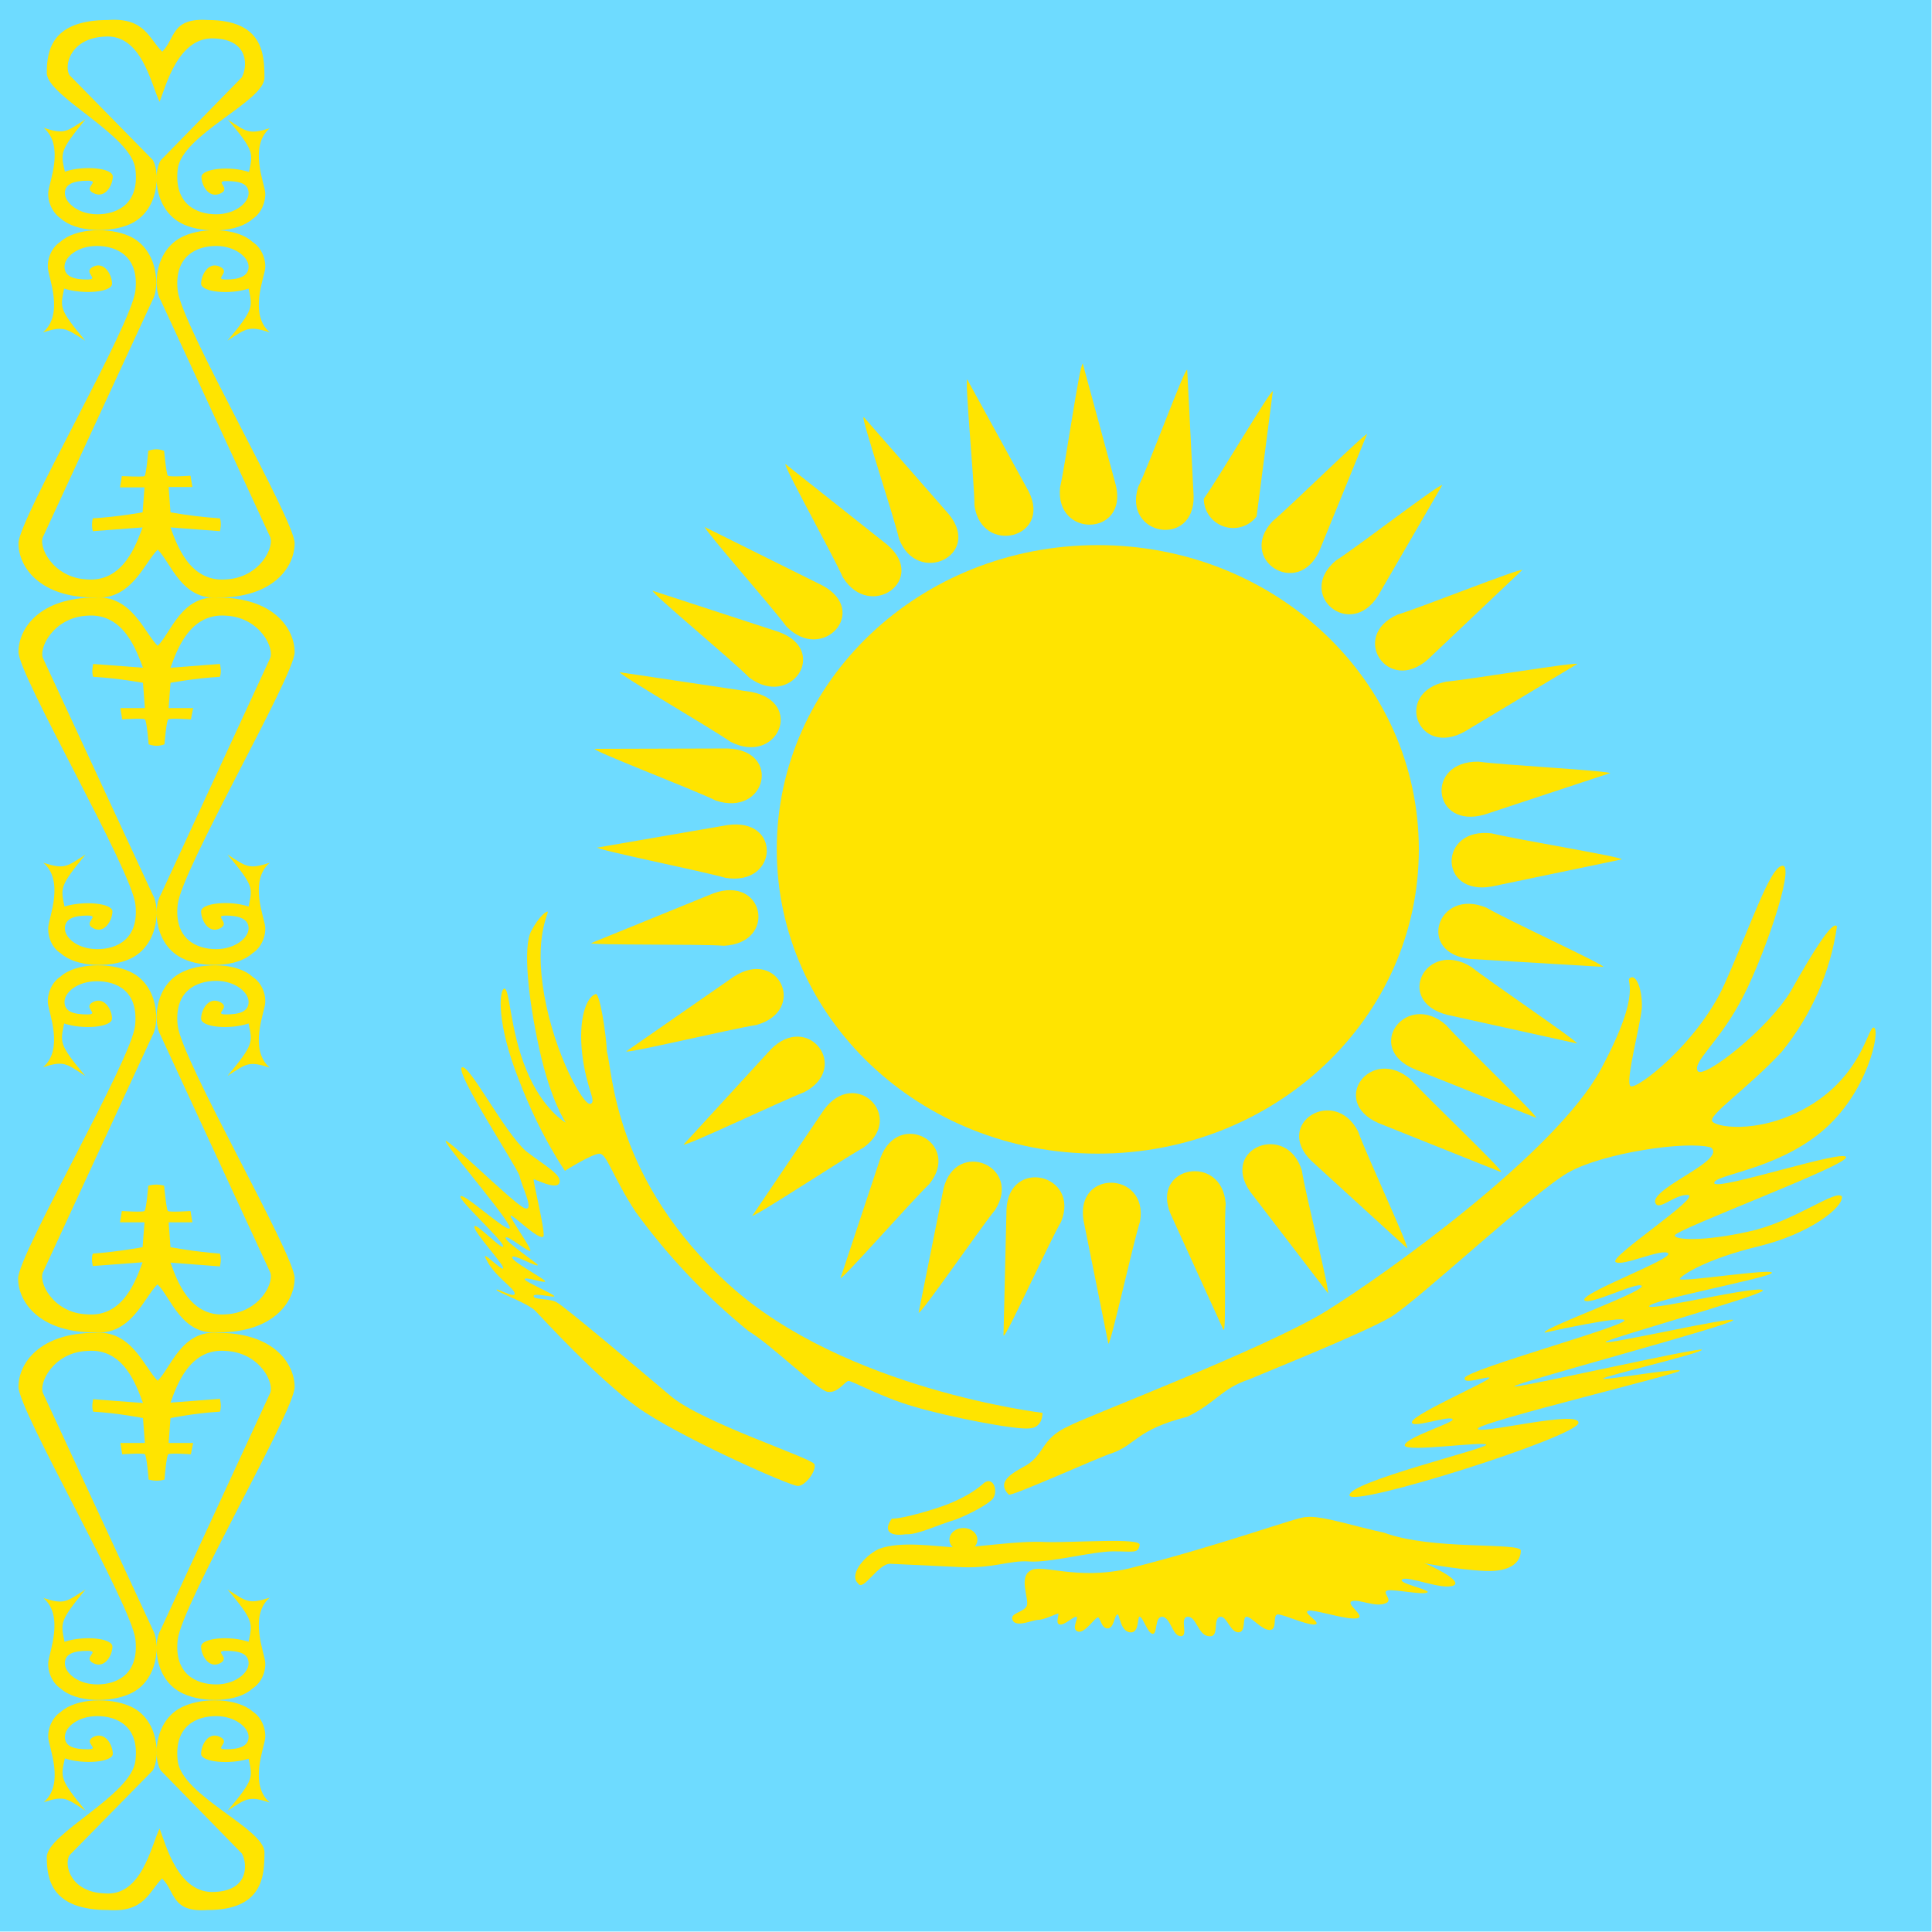 <?xml version="1.0" encoding="UTF-8" standalone="no"?>
<svg xmlns="http://www.w3.org/2000/svg" xmlns:xlink="http://www.w3.org/1999/xlink" id="body_1" width="512" height="512">
  <defs>
    <clipPath id="1">
      <path id="" clip-rule="evenodd" transform="matrix(1 0 0 1 0 0)" d="M0 384L0 0L0 0L384 0L384 0L384 384L384 384L0 384z"></path>
    </clipPath>
    <clipPath id="2">
      <path id="" clip-rule="evenodd" transform="matrix(1 0 0 1 0 0)" d="M0 384L384 384L384 384L384 0L384 0L0 0z"></path>
    </clipPath>
    <clipPath id="3">
      <path id="" clip-rule="evenodd" transform="matrix(1 0 0 1 0 0)" d="M0 384L384 384L384 384L384 0L384 0L0 0z"></path>
    </clipPath>
  </defs>
  <g transform="matrix(1.333 0 0 1.333 0 0)">
    <g clip-path="url(#1)">
      <g clip-path="url(#2)">
        <g clip-path="url(#3)">
          <path id="" transform="matrix(1 0 0 -1 0 384)" d="M0 384L384 384L384 384L384 0L384 0L0 0z" stroke="none" fill="#6EDBFF" fill-rule="nonzero"></path>
          <path id="" transform="matrix(1 0 0 -1 0 384)" d="M32.25 10.5C 34.875 8.023 33.977 3.75 41.25 4.273L41.25 4.273L41.25 4.273C 52.273 4.273 52.574 11.023 52.574 15.75L52.574 15.75L52.574 15.75C 52.574 20.477 36.074 27 35.324 33.977L35.324 33.977L35.324 33.977C 34.574 40.949 39.148 42.824 42.977 42.824L42.977 42.824L42.977 42.824C 46.727 42.824 49.426 40.574 49.426 38.699L49.426 38.699L49.426 38.699C 49.426 36.824 47.551 36.227 44.926 36.227L44.926 36.227L44.926 36.227C 42.301 36.227 46.051 37.574 43.727 38.699L43.727 38.699L43.727 38.699C 41.398 39.824 39.977 37.051 39.977 35.324L39.977 35.324L39.977 35.324C 39.977 33.676 45.676 33.148 49.426 34.352L49.426 34.352L49.426 34.352C 50.176 30.602 50.625 30.375 45.227 24L45.227 24L45.227 24C 49.051 26.477 49.426 27 53.625 25.648L53.625 25.648L53.625 25.648C 49.426 29.25 52.574 36.602 52.727 38.477L52.727 38.477L52.727 38.477C 52.875 40.352 51.977 42.602 50.25 43.727L50.25 43.727L50.25 43.727C 47.176 46.426 40.5 46.574 36.523 44.773L36.523 44.773L36.523 44.773C 30.676 42.227 30.375 34.574 31.949 32.023L31.949 32.023L48.074 15.523L48.074 15.523L48.074 15.523C 49.199 13.574 49.574 8.176 42.75 7.875L42.75 7.875L42.75 7.875C 35.477 7.352 33 17.176 31.727 20.477L31.727 20.477L31.727 20.477C 30 16.875 28.125 6.977 20.852 7.574L20.852 7.574L20.852 7.574C 14.023 7.801 12.676 13.199 13.801 15.148L13.801 15.148L30.375 32.023L30.375 32.023L30.375 32.023C 31.875 34.574 31.648 42.227 25.875 44.773L25.875 44.773L25.875 44.773C 21.824 46.574 15.148 46.426 12.074 43.648L12.074 43.648L12.074 43.648C 10.426 42.602 9.449 40.352 9.602 38.477L9.602 38.477L9.602 38.477C 9.75 36.602 12.898 29.25 8.699 25.727L8.699 25.727L8.699 25.727C 12.898 27.074 13.199 26.477 17.023 24L17.023 24L17.023 24C 11.773 30.375 12.074 30.676 12.898 34.426L12.898 34.426L12.898 34.426C 16.648 33.148 22.426 33.676 22.426 35.324L22.426 35.324L22.426 35.324C 22.426 37.051 20.926 39.824 18.602 38.699L18.602 38.699L18.602 38.699C 16.352 37.574 20.102 36.227 17.477 36.227L17.477 36.227L17.477 36.227C 14.773 36.227 12.898 36.75 12.898 38.699L12.898 38.699L12.898 38.699C 12.898 40.648 15.523 42.824 19.352 42.824L19.352 42.824L19.352 42.824C 23.176 42.824 27.75 40.875 26.926 33.977L26.926 33.977L26.926 33.977C 26.176 27.074 9.301 19.5 9.301 14.773L9.301 14.773L9.301 14.773C 9.301 10.051 10.5 4.273 21.523 4.273L21.523 4.273L21.523 4.273C 28.801 3.75 29.625 8.023 32.25 10.574z" stroke="none" fill="#FFE400" fill-rule="evenodd"></path>
          <path id="" transform="matrix(1 0 0 -1 0 384)" d="M31.352 109.5C 33.977 112.051 36.074 119.625 43.352 119.023L43.352 119.023L43.352 119.023C 54.375 119.023 58.574 112.949 58.574 108.227L58.574 108.227L58.574 108.227C 58.574 103.5 36.074 64.949 35.324 57.977L35.324 57.977L35.324 57.977C 34.574 51.074 39.148 49.125 42.977 49.125L42.977 49.125L42.977 49.125C 46.727 49.125 49.426 51.375 49.426 53.324L49.426 53.324L49.426 53.324C 49.426 55.273 47.551 55.801 44.926 55.801L44.926 55.801L44.926 55.801C 42.301 55.801 45.977 54.449 43.727 53.324L43.727 53.324L43.727 53.324C 41.477 52.199 39.977 54.977 39.977 56.625L39.977 56.625L39.977 56.625C 39.977 58.352 45.602 58.875 49.426 57.602L49.426 57.602L49.426 57.602C 50.176 61.352 50.551 61.648 45.227 68.023L45.227 68.023L45.227 68.023C 49.051 65.551 49.426 65.023 53.625 66.375L53.625 66.375L53.625 66.375C 49.426 62.773 52.574 55.426 52.727 53.551L52.727 53.551L52.727 53.551C 52.875 51.676 51.977 49.426 50.176 48.301L50.176 48.301L50.176 48.301C 47.176 45.523 40.426 45.449 36.523 47.25L36.523 47.25L36.523 47.25C 30.676 49.801 30.375 57.449 31.949 60L31.949 60L53.625 106.875L53.625 106.875L53.625 106.875C 54.75 108.824 51.75 115.125 44.852 115.426L44.852 115.426L44.852 115.426C 37.648 116.023 35.102 108.449 33.898 105.148L33.898 105.148L43.727 105.898L43.727 105.898L43.727 105.898C 43.727 105.898 44.102 104.398 43.727 103.352L43.727 103.352L43.727 103.352C 38.625 103.051 33.898 102.074 33.898 102.074L33.898 102.074L33.523 97.125L33.523 97.125L38.398 97.125L38.398 97.125L37.949 94.875L37.949 94.875L37.949 94.875C 37.949 94.875 33.898 95.176 33.449 94.875L33.449 94.875L33.449 94.875C 33.074 94.574 32.699 89.852 32.699 89.852L32.699 89.852L32.699 89.852C 32.699 89.852 31.949 89.625 31.199 89.625L31.199 89.625L31.199 89.625C 30.301 89.625 29.551 89.852 29.551 89.852L29.551 89.852L29.551 89.852C 29.551 89.852 29.176 94.574 28.801 94.875L28.801 94.875L28.801 94.875C 28.426 95.176 24.301 94.875 24.301 94.875L24.301 94.875L23.926 97.125L23.926 97.125L28.801 97.125L28.801 97.125L28.426 102.074L28.426 102.074L28.426 102.074C 28.426 102.074 23.625 103.051 18.523 103.352L18.523 103.352L18.523 103.352C 18.148 104.324 18.523 105.824 18.523 105.824L18.523 105.824L28.426 105.074L28.426 105.074L28.426 105.074C 27.148 108.449 24.676 116.023 17.398 115.426L17.398 115.426L17.398 115.426C 10.574 115.199 7.5 108.824 8.625 106.875L8.625 106.875L30.375 60L30.375 60L30.375 60C 31.875 57.449 31.574 49.801 25.801 47.25L25.801 47.25L25.801 47.25C 21.824 45.449 15.148 45.523 12.074 48.301L12.074 48.301L12.074 48.301C 10.352 49.426 9.449 51.676 9.602 53.551L9.602 53.551L9.602 53.551C 9.75 55.426 12.824 62.773 8.625 66.301L8.625 66.301L8.625 66.301C 12.824 64.949 13.199 65.551 17.023 68.023L17.023 68.023L17.023 68.023C 11.773 61.648 12.074 61.352 12.824 57.602L12.824 57.602L12.824 57.602C 16.648 58.875 22.352 58.352 22.352 56.625L22.352 56.625L22.352 56.625C 22.352 54.977 20.852 52.199 18.602 53.324L18.602 53.324L18.602 53.324C 16.273 54.449 20.102 55.801 17.398 55.801L17.398 55.801L17.398 55.801C 14.773 55.801 12.898 55.273 12.898 53.324L12.898 53.324L12.898 53.324C 12.898 51.375 15.523 49.125 19.352 49.125L19.352 49.125L19.352 49.125C 23.176 49.125 27.676 51.074 26.926 58.051L26.926 58.051L26.926 58.051C 26.176 64.949 3.676 103.5 3.676 108.301L3.676 108.301L3.676 108.301C 3.676 112.949 7.875 119.023 18.898 119.023L18.898 119.023L18.898 119.023C 26.176 119.625 28.727 112.051 31.352 109.5z" stroke="none" fill="#FFE400" fill-rule="evenodd"></path>
          <path id="" transform="matrix(1 0 0 -1 0 384)" d="M31.352 128.625C 33.977 126.074 36.074 118.5 43.352 119.102L43.352 119.102L43.352 119.102C 54.375 119.102 58.574 125.176 58.574 129.898L58.574 129.898L58.574 129.898C 58.574 134.625 36.074 173.176 35.324 180.148L35.324 180.148L35.324 180.148C 34.574 187.051 39.148 189 42.977 189L42.977 189L42.977 189C 46.727 189 49.426 186.75 49.426 184.801L49.426 184.801L49.426 184.801C 49.426 182.852 47.551 182.324 44.926 182.324L44.926 182.324L44.926 182.324C 42.301 182.324 46.051 183.676 43.727 184.801L43.727 184.801L43.727 184.801C 41.398 185.926 39.977 183.148 39.977 181.5L39.977 181.5L39.977 181.5C 39.977 179.773 45.602 179.25 49.426 180.523L49.426 180.523L49.426 180.523C 50.176 176.773 50.551 176.477 45.227 170.102L45.227 170.102L45.227 170.102C 49.051 172.574 49.426 173.102 53.625 171.75L53.625 171.75L53.625 171.75C 49.426 175.352 52.574 182.699 52.727 184.574L52.727 184.574L52.727 184.574C 52.875 186.449 51.977 188.699 50.176 189.824L50.176 189.824L50.176 189.824C 47.176 192.602 40.426 192.676 36.523 190.875L36.523 190.875L36.523 190.875C 30.676 188.324 30.375 180.676 31.949 178.125L31.949 178.125L53.625 131.25L53.625 131.25L53.625 131.25C 54.75 129.301 51.75 123 44.852 122.699L44.852 122.699L44.852 122.699C 37.648 122.102 35.102 129.676 33.898 132.977L33.898 132.977L43.727 132.227L43.727 132.227L43.727 132.227C 43.727 132.227 44.102 133.727 43.727 134.773L43.727 134.773L43.727 134.773C 38.625 135.148 33.898 136.051 33.898 136.051L33.898 136.051L33.523 141L33.523 141L38.25 141L38.25 141L37.875 143.25L37.875 143.25L37.875 143.25C 37.875 143.25 33.824 142.949 33.375 143.25L33.375 143.25L33.375 143.25C 33.074 143.551 32.625 148.273 32.625 148.273L32.625 148.273L32.625 148.273C 32.625 148.273 31.875 148.5 31.125 148.5L31.125 148.5L31.125 148.5C 30.227 148.5 29.477 148.273 29.477 148.273L29.477 148.273L29.477 148.273C 29.477 148.273 29.102 143.551 28.727 143.25L28.727 143.25L28.727 143.25C 28.352 142.949 24.227 143.25 24.227 143.25L24.227 143.25L23.852 141L23.852 141L28.727 141L28.727 141L28.352 136.051L28.352 136.051L28.352 136.051C 28.352 136.051 23.551 135.148 18.449 134.773L18.449 134.773L18.449 134.773C 18.074 133.801 18.449 132.301 18.449 132.301L18.449 132.301L28.352 133.051L28.352 133.051L28.352 133.051C 27.074 129.676 24.602 122.102 17.324 122.699L17.324 122.699L17.324 122.699C 10.5 122.926 7.426 129.301 8.625 131.25L8.625 131.25L30.301 178.125L30.301 178.125L30.301 178.125C 31.801 180.676 31.5 188.324 25.727 190.875L25.727 190.875L25.727 190.875C 21.75 192.676 15.074 192.602 12 189.824L12 189.824L12 189.824C 10.273 188.699 9.375 186.449 9.523 184.574L9.523 184.574L9.523 184.574C 9.676 182.699 12.75 175.352 8.551 171.824L8.551 171.824L8.551 171.824C 12.75 173.176 13.125 172.574 16.949 170.102L16.949 170.102L16.949 170.102C 11.625 176.477 12 176.773 12.75 180.523L12.75 180.523L12.75 180.523C 16.574 179.25 22.273 179.773 22.273 181.5L22.273 181.5L22.273 181.5C 22.273 183.227 20.773 185.926 18.523 184.801L18.523 184.801L18.523 184.801C 16.273 183.676 20.023 182.324 17.324 182.324L17.324 182.324L17.324 182.324C 14.699 182.324 12.824 182.852 12.824 184.801L12.824 184.801L12.824 184.801C 12.824 186.75 15.449 188.926 19.273 188.926L19.273 188.926L19.273 188.926C 23.102 188.926 27.602 187.051 26.852 180.074L26.852 180.074L26.852 180.074C 26.102 173.176 3.602 134.625 3.602 129.824L3.602 129.824L3.602 129.824C 3.602 125.176 7.801 119.102 18.824 119.102L18.824 119.102L18.824 119.102C 26.102 118.5 28.648 126.074 31.273 128.625z" stroke="none" fill="#FFE400" fill-rule="evenodd"></path>
          <path id="" transform="matrix(1 0 0 -1 0 384)" d="M31.352 255.602C 33.977 258.148 36.074 265.727 43.352 265.199L43.352 265.199L43.352 265.199C 54.375 265.199 58.574 259.051 58.574 254.324L58.574 254.324L58.574 254.324C 58.574 249.676 36.074 211.125 35.324 204.148L35.324 204.148L35.324 204.148C 34.574 197.25 39.148 195.301 42.977 195.301L42.977 195.301L42.977 195.301C 46.727 195.301 49.426 197.551 49.426 199.426L49.426 199.426L49.426 199.426C 49.426 201.301 47.551 201.977 44.926 201.977L44.926 201.977L44.926 201.977C 42.301 201.977 45.977 200.551 43.727 199.426L43.727 199.426L43.727 199.426C 41.477 198.301 39.977 201.074 39.977 202.801L39.977 202.801L39.977 202.801C 39.977 204.449 45.602 205.051 49.426 203.773L49.426 203.773L49.426 203.773C 50.176 207.523 50.551 207.75 45.227 214.125L45.227 214.125L45.227 214.125C 49.051 211.648 49.426 211.125 53.625 212.477L53.625 212.477L53.625 212.477C 49.426 208.875 52.574 201.523 52.727 199.727L52.727 199.727L52.727 199.727C 52.875 197.926 51.977 195.602 50.176 194.477L50.176 194.477L50.176 194.477C 47.176 191.699 40.426 191.551 36.523 193.352L36.523 193.352L36.523 193.352C 30.676 195.977 30.375 203.625 31.949 206.102L31.949 206.102L53.625 252.977L53.625 252.977L53.625 252.977C 54.75 254.926 51.75 261.301 44.852 261.602L44.852 261.602L44.852 261.602C 37.648 262.125 35.102 254.551 33.898 251.25L33.898 251.25L43.727 252L43.727 252L43.727 252C 43.727 252 44.102 250.5 43.727 249.449L43.727 249.449L43.727 249.449C 38.625 249.148 33.898 248.25 33.898 248.25L33.898 248.25L33.523 243.227L33.523 243.227L38.398 243.227L38.398 243.227L37.949 240.977L37.949 240.977L37.949 240.977C 37.949 240.977 33.898 241.273 33.449 240.977L33.449 240.977L33.449 240.977C 33.074 240.75 32.699 236.023 32.699 236.023L32.699 236.023L32.699 236.023C 32.699 236.023 31.949 235.727 31.199 235.727L31.199 235.727L31.199 235.727C 30.301 235.727 29.551 236.023 29.551 236.023L29.551 236.023L29.551 236.023C 29.551 236.023 29.176 240.75 28.801 240.977L28.801 240.977L28.801 240.977C 28.426 241.273 24.301 240.977 24.301 240.977L24.301 240.977L23.926 243.227L23.926 243.227L28.801 243.227L28.801 243.227L28.426 248.25L28.426 248.25L28.426 248.25C 28.426 248.25 23.625 249.148 18.523 249.449L18.523 249.449L18.523 249.449C 18.148 250.426 18.523 252 18.523 252L18.523 252L28.426 251.25L28.426 251.25L28.426 251.25C 27.148 254.551 24.676 262.125 17.398 261.602L17.398 261.602L17.398 261.602C 10.574 261.301 7.5 254.926 8.625 252.977L8.625 252.977L30.375 206.102L30.375 206.102L30.375 206.102C 31.875 203.625 31.574 195.977 25.801 193.352L25.801 193.352L25.801 193.352C 21.824 191.551 15.148 191.699 12.074 194.477L12.074 194.477L12.074 194.477C 10.352 195.523 9.449 197.773 9.602 199.727L9.602 199.727L9.602 199.727C 9.75 201.676 12.824 208.875 8.625 212.477L8.625 212.477L8.625 212.477C 12.824 211.125 13.199 211.648 17.023 214.125L17.023 214.125L17.023 214.125C 11.773 207.75 12.074 207.449 12.824 203.773L12.824 203.773L12.824 203.773C 16.648 204.977 22.352 204.449 22.352 202.801L22.352 202.801L22.352 202.801C 22.352 201.148 20.852 198.301 18.602 199.426L18.602 199.426L18.602 199.426C 16.273 200.551 20.102 201.977 17.398 201.977L17.398 201.977L17.398 201.977C 14.773 201.977 12.898 201.375 12.898 199.426L12.898 199.426L12.898 199.426C 12.898 197.477 15.523 195.301 19.352 195.301L19.352 195.301L19.352 195.301C 23.176 195.301 27.676 197.25 26.926 204.148L26.926 204.148L26.926 204.148C 26.176 211.125 3.676 249.676 3.676 254.398L3.676 254.398L3.676 254.398C 3.676 259.051 7.875 265.199 18.898 265.199L18.898 265.199L18.898 265.199C 26.176 265.727 28.727 258.148 31.352 255.602z" stroke="none" fill="#FFE400" fill-rule="evenodd"></path>
          <path id="" transform="matrix(1 0 0 -1 0 384)" d="M31.352 274.727C 33.977 272.176 36.074 264.676 43.352 265.199L43.352 265.199L43.352 265.199C 54.375 265.199 58.574 271.273 58.574 276L58.574 276L58.574 276C 58.574 280.727 36.074 319.273 35.324 326.25L35.324 326.25L35.324 326.25C 34.574 333.148 39.148 335.102 42.977 335.102L42.977 335.102L42.977 335.102C 46.727 335.102 49.426 332.852 49.426 330.977L49.426 330.977L49.426 330.977C 49.426 329.102 47.551 328.426 44.926 328.426L44.926 328.426L44.926 328.426C 42.301 328.426 46.051 329.852 43.727 330.977L43.727 330.977L43.727 330.977C 41.398 332.102 39.977 329.25 39.977 327.602L39.977 327.602L39.977 327.602C 39.977 325.949 45.602 325.352 49.426 326.625L49.426 326.625L49.426 326.625C 50.176 322.875 50.551 322.648 45.227 316.273L45.227 316.273L45.227 316.273C 49.051 318.75 49.426 319.273 53.625 317.926L53.625 317.926L53.625 317.926C 49.426 321.523 52.574 328.875 52.727 330.676L52.727 330.676L52.727 330.676C 52.875 332.477 51.977 334.801 50.176 335.926L50.176 335.926L50.176 335.926C 47.176 338.699 40.426 338.852 36.523 337.051L36.523 337.051L36.523 337.051C 30.676 334.426 30.375 326.773 31.949 324.301L31.949 324.301L53.625 277.426L53.625 277.426L53.625 277.426C 54.75 275.477 51.75 269.102 44.852 268.801L44.852 268.801L44.852 268.801C 37.648 268.273 35.102 275.852 33.898 279.148L33.898 279.148L43.727 278.398L43.727 278.398L43.727 278.398C 43.727 278.398 44.102 279.898 43.727 280.949L43.727 280.949L43.727 280.949C 40.43 281.164 37.148 281.566 33.898 282.148L33.898 282.148L33.523 287.176L33.523 287.176L38.25 287.176L38.25 287.176L37.875 289.426L37.875 289.426L37.875 289.426C 37.875 289.426 33.824 289.125 33.375 289.426L33.375 289.426L33.375 289.426C 33.074 289.648 32.625 294.375 32.625 294.375L32.625 294.375L32.625 294.375C 32.625 294.375 31.875 294.676 31.125 294.676L31.125 294.676L31.125 294.676C 30.227 294.676 29.477 294.375 29.477 294.375L29.477 294.375L29.477 294.375C 29.477 294.375 29.102 289.648 28.727 289.352L28.727 289.352L28.727 289.352C 28.352 289.125 24.227 289.352 24.227 289.352L24.227 289.352L23.852 287.102L23.852 287.102L28.727 287.102L28.727 287.102L28.352 282.148L28.352 282.148L28.352 282.148C 28.352 282.148 23.551 281.25 18.449 280.949L18.449 280.949L18.449 280.949C 18.242 280.113 18.242 279.238 18.449 278.398L18.449 278.398L28.352 279.148L28.352 279.148L28.352 279.148C 27.074 275.852 24.602 268.273 17.324 268.801L17.324 268.801L17.324 268.801C 10.5 269.102 7.426 275.477 8.625 277.426L8.625 277.426L30.301 324.301L30.301 324.301L30.301 324.301C 31.801 326.773 31.5 334.426 25.727 337.051L25.727 337.051L25.727 337.051C 21.75 338.852 15.074 338.699 12 335.926L12 335.926L12 335.926C 10.273 334.801 9.375 332.625 9.523 330.676L9.523 330.676L9.523 330.676C 9.676 328.727 12.75 321.523 8.551 317.926L8.551 317.926L8.551 317.926C 12.75 319.273 13.125 318.676 16.949 316.273L16.949 316.273L16.949 316.273C 11.625 322.648 12 322.875 12.75 326.625L12.75 326.625L12.75 326.625C 16.574 325.426 22.273 325.875 22.273 327.602L22.273 327.602L22.273 327.602C 22.273 329.324 20.773 332.102 18.523 330.977L18.523 330.977L18.523 330.977C 16.273 329.852 20.023 328.426 17.324 328.426L17.324 328.426L17.324 328.426C 14.699 328.426 12.824 329.023 12.824 330.977L12.824 330.977L12.824 330.977C 12.824 332.926 15.449 335.102 19.273 335.102L19.273 335.102L19.273 335.102C 23.102 335.102 27.676 333.148 26.926 326.25L26.926 326.25L26.926 326.25C 26.176 319.273 3.676 280.727 3.676 276L3.676 276L3.676 276C 3.676 271.273 7.875 265.199 18.898 265.199L18.898 265.199L18.898 265.199C 26.176 264.676 28.727 272.176 31.352 274.727z" stroke="none" fill="#FFE400" fill-rule="evenodd"></path>
          <path id="" transform="matrix(1 0 0 -1 0 384)" d="M32.25 373.727C 34.875 376.273 33.977 380.477 41.25 380.023L41.25 380.023L41.25 380.023C 52.273 380.023 52.574 373.273 52.574 368.551L52.574 368.551L52.574 368.551C 52.574 363.824 36.074 357.227 35.324 350.324L35.324 350.324L35.324 350.324C 34.574 343.352 39.148 341.398 42.977 341.398L42.977 341.398L42.977 341.398C 46.727 341.398 49.426 343.648 49.426 345.602L49.426 345.602L49.426 345.602C 49.426 347.551 47.551 348 45 348L45 348L45 348C 42.449 348 46.125 346.574 43.801 345.523L43.801 345.523L43.801 345.523C 41.477 344.477 40.051 347.176 40.051 348.824L40.051 348.824L40.051 348.824C 40.051 350.477 45.75 351.074 49.5 349.801L49.5 349.801L49.5 349.801C 50.25 353.551 50.699 353.852 45.301 360.227L45.301 360.227L45.301 360.227C 49.051 357.75 49.5 357.227 53.625 358.5L53.625 358.5L53.625 358.5C 49.426 354.898 52.574 347.551 52.727 345.75L52.727 345.75L52.727 345.75C 52.875 343.949 51.977 341.625 50.25 340.5L50.25 340.5L50.25 340.5C 47.176 337.727 40.5 337.574 36.523 339.375L36.523 339.375L36.523 339.375C 30.676 342 30.375 349.648 31.949 352.125L31.949 352.125L48.074 368.625L48.074 368.625L48.074 368.625C 49.199 370.648 49.574 376.051 42.75 376.352L42.75 376.352L42.75 376.352C 35.477 376.875 33 366.977 31.727 363.75L31.727 363.75L31.727 363.75C 30 367.352 28.125 377.25 20.852 376.727L20.852 376.727L20.852 376.727C 14.023 376.426 12.676 371.023 13.801 369.074L13.801 369.074L30.375 352.199L30.375 352.199L30.375 352.199C 31.875 349.727 31.648 342.074 25.875 339.449L25.875 339.449L25.875 339.449C 21.824 337.648 15.148 337.801 12.074 340.574L12.074 340.574L12.074 340.574C 10.426 341.699 9.449 343.875 9.602 345.824L9.602 345.824L9.602 345.824C 9.75 347.773 12.898 354.977 8.699 358.574L8.699 358.574L8.699 358.574C 12.898 357.227 13.199 357.824 17.023 360.301L17.023 360.301L17.023 360.301C 11.773 353.926 12.074 353.551 12.898 349.875L12.898 349.875L12.898 349.875C 16.648 351.148 22.426 350.625 22.426 348.898L22.426 348.898L22.426 348.898C 22.426 347.25 20.926 344.398 18.602 345.602L18.602 345.602L18.602 345.602C 16.352 346.648 20.102 348.074 17.477 348.074L17.477 348.074L17.477 348.074C 14.773 348.074 12.898 347.477 12.898 345.602L12.898 345.602L12.898 345.602C 12.898 343.727 15.523 341.398 19.352 341.398L19.352 341.398L19.352 341.398C 23.176 341.398 27.75 343.352 26.926 350.324L26.926 350.324L26.926 350.324C 26.176 357.227 9.301 364.801 9.301 369.523L9.301 369.523L9.301 369.523C 9.301 374.25 10.5 380.023 21.523 380.023L21.523 380.023L21.523 380.023C 28.801 380.551 29.625 376.273 32.25 373.727z" stroke="none" fill="#FFE400" fill-rule="evenodd"></path>
          <path id="" transform="matrix(1 0 0 -1 0 384)" d="M218.25 275.625C 253.609 275.625 282.074 248.648 282.074 215.137L282.074 215.137L282.074 215.137C 282.074 181.629 253.609 154.648 218.25 154.648L218.25 154.648L218.25 154.648C 182.891 154.648 154.426 181.629 154.426 215.137L154.426 215.137L154.426 215.137C 154.426 248.648 182.891 275.625 218.25 275.625z" stroke="none" fill="#FFE400" fill-rule="evenodd"></path>
          <path id="" transform="matrix(1 0 0 -1 0 384)" d="M313.574 252C 313.426 252.449 292.352 248.926 287.477 248.477L287.477 248.477L287.477 248.477C 276.977 246.301 281.852 233.324 291.227 238.574zM124.5 174.977C 124.727 174.523 145.5 179.477 150.375 180.227L150.375 180.227L150.375 180.227C 160.574 183.074 154.875 195.676 145.875 189.824zM182.625 123C 183.148 122.773 194.852 139.801 197.852 143.477L197.852 143.477L197.852 143.477C 203.324 152.176 190.051 157.727 187.574 147.676zM253.051 306.227C 252.523 306.375 242.102 288.676 239.324 284.852L239.324 284.852L239.324 284.852C 239.336 282.344 240.938 280.125 243.312 279.328L243.312 279.328L243.312 279.328C 245.688 278.531 248.305 279.336 249.824 281.324zM313.5 176.551C 313.727 177 296.25 188.773 292.5 191.773L292.5 191.773L292.5 191.773C 283.5 197.324 277.125 184.949 287.699 182.25zM123.227 250.352C 123 249.898 141.227 239.324 145.199 236.551L145.199 236.551L145.199 236.551C 154.574 231.676 160.051 244.426 149.324 246.449zM149.477 142.273C 149.852 141.898 167.477 153.523 171.676 155.852L171.676 155.852L171.676 155.852C 180.148 162 170.023 171.898 163.801 163.352L163.801 163.352L149.551 142.273zM286.727 287.551C 286.273 287.926 269.625 275.102 265.574 272.551L265.574 272.551L265.574 272.551C 257.551 265.801 268.426 256.648 273.977 265.574zM264 126.75C 264.523 126.977 259.5 146.699 258.824 151.273L258.824 151.273L258.824 151.273C 255.898 161.023 242.477 155.773 248.551 147.074L248.551 147.074L264.074 126.824zM171.676 301.051C 171.227 300.824 177.676 281.477 178.727 276.898L178.727 276.898L178.727 276.898C 182.324 267.375 195.375 273.602 188.625 281.773L188.625 281.773L171.75 301.051zM298.426 151.051C 298.801 151.426 283.648 165.824 280.5 169.352L280.5 169.352L280.5 169.352C 272.625 176.25 264.148 165.074 274.051 160.727L274.051 160.727L298.426 150.977zM140.102 279.301C 139.727 278.926 153.523 263.324 156.301 259.5L156.301 259.5L156.301 259.5C 163.5 252 173.023 262.5 163.5 267.602L163.5 267.602L140.102 279.227zM322.426 213.148C 322.426 213.676 301.273 217.125 296.551 218.324L296.551 218.324L296.551 218.324C 285.977 219.602 285.898 205.875 296.551 207.75zM118.648 215.551C 118.648 215.023 139.574 210.824 144.227 209.477L144.227 209.477L144.227 209.477C 154.727 207.75 155.477 221.477 144.676 219.977L144.676 219.977L118.648 215.477zM220.352 116.852C 220.875 116.852 225.227 136.727 226.648 141.148L226.648 141.148L226.648 141.148C 228.375 151.125 213.824 151.648 215.398 141.449zM215.25 311.699C 214.648 311.699 211.801 291.602 210.75 287.102L210.75 287.102L210.75 287.102C 209.699 276.977 224.25 277.352 221.852 287.477L221.852 287.477L215.25 311.773z" stroke="none" fill="#FFE400" fill-rule="evenodd"></path>
          <path id="" transform="matrix(1 0 0 -1 0 384)" d="M271.875 297.75C 271.5 298.051 256.648 283.426 252.977 280.352L252.977 280.352L252.977 280.352C 245.926 272.773 257.926 264.977 262.273 274.426L262.273 274.426L271.801 297.75zM167.102 129.898C 167.551 129.676 181.273 145.273 184.727 148.574L184.727 148.574L184.727 148.574C 191.25 156.602 178.727 163.574 175.051 153.824zM302.625 270.676C 302.324 271.125 282.602 263.25 277.875 261.824L277.875 261.824L277.875 261.824C 268.199 257.551 275.926 245.852 283.875 252.898zM135.898 156.449C 136.199 156 155.398 165.148 159.898 166.875L159.898 166.875L159.898 166.875C 169.199 171.75 160.648 182.926 153.227 175.352zM320.176 230.25C 320.176 230.773 298.727 231.898 293.926 232.574L293.926 232.574L293.926 232.574C 283.199 232.727 284.773 219 295.199 222.074L295.199 222.074L320.176 230.324zM117.523 196.5C 117.602 196.051 139.051 196.352 143.926 195.977L143.926 195.977L143.926 195.977C 154.574 196.5 152.023 210.074 141.824 206.398zM318.75 191.773C 318.977 192.227 299.699 201.074 295.5 203.551L295.5 203.551L295.5 203.551C 285.75 207.602 281.477 194.398 292.352 193.352zM118.199 235.125C 118.051 234.602 137.926 227.023 142.273 224.852L142.273 224.852L142.273 224.852C 152.324 221.477 155.551 234.898 144.602 235.199zM305.398 161.773C 305.699 162.227 290.625 176.625 287.477 180.227L287.477 180.227L287.477 180.227C 279.676 187.051 271.125 175.875 281.023 171.523zM129.75 266.551C 129.449 266.102 145.574 252.75 148.949 249.301L148.949 249.301L148.949 249.301C 157.273 243 165 254.699 154.801 258.375zM279.75 135.824C 280.199 136.125 271.5 154.727 270 159.074L270 159.074L270 159.074C 265.273 168.148 253.125 160.648 260.699 153.227zM156.148 291.75C 155.699 291.449 165.676 273.523 167.551 269.25L167.551 269.25L167.551 269.25C 172.949 260.477 184.574 268.727 176.398 275.699zM243.301 119.625C 243.824 119.699 243.301 140.023 243.676 144.676L243.676 144.676L243.676 144.676C 243 154.801 228.676 152.25 232.727 142.648L232.727 142.648L243.227 119.625zM192.301 308.551C 191.773 308.398 193.727 288.148 193.727 283.5L193.727 283.5L193.727 283.5C 195.148 273.523 209.176 276.977 204.523 286.273zM199.574 118.5C 200.102 118.352 208.574 137.023 210.977 141.148L210.977 141.148L210.977 141.148C 214.727 150.602 200.625 153.898 200.102 143.625L200.102 143.625L199.5 118.5zM235.949 310.426C 235.426 310.5 228.375 291.375 226.273 287.176L226.273 287.176L226.273 287.176C 223.199 277.426 237.523 275.023 237.301 285.375L237.301 285.375L236.023 310.5z" stroke="none" fill="#FFE400" fill-rule="evenodd"></path>
          <path id="" transform="matrix(1 0 0 -1 0 384)" d="M174.676 76.039C 171.566 74.492 168.785 70.781 170.586 69.234L170.586 69.234L170.586 69.234C 171.566 67.375 174.676 73.41 177.133 73.102L177.133 73.102L190.227 72.48L190.227 72.48L190.227 72.48C 197.266 72.02 200.703 73.875 204.629 73.566L204.629 73.566L204.629 73.566C 208.559 73.258 217.234 75.578 221.324 75.578L221.324 75.578L221.324 75.578C 225.418 75.578 226.234 75.113 226.562 76.812L226.562 76.812L226.562 76.812C 227.055 78.363 213.797 77.277 207.902 77.434L207.902 77.434L207.902 77.434C 202.012 77.742 194.645 76.352 190.227 76.352L190.227 76.352L190.227 76.352C 186.133 76.504 179.094 77.742 174.676 76.039zM200.539 86.871C 198.41 89.035 200.211 90.586 203.32 92.285L203.32 92.285L203.32 92.285C 207.902 94.605 206.594 97.855 212.484 100.484L212.484 100.484L212.484 100.484C 215.105 102.035 251.77 115.957 263.719 123.383L263.719 123.383L263.719 123.383C 275.668 130.812 309.223 154.793 318.223 171.348L318.223 171.348L318.223 171.348C 327.062 187.746 322.805 188.984 324.117 189.602L324.117 189.602L324.117 189.602C 325.262 190.379 326.57 187.281 326.406 183.57L326.406 183.57L326.406 183.57C 326.082 180.012 323.133 169.18 324.117 168.098L324.117 168.098L324.117 168.098C 325.098 167.016 337.539 176.605 342.777 188.211L342.777 188.211L342.777 188.211C 348.012 199.816 351.941 211.883 354.398 211.883L354.398 211.883L354.398 211.883C 357.016 211.883 350.141 192.078 345.723 184.344L345.723 184.344L345.723 184.344C 341.465 176.605 336.391 172.738 337.539 171.039L337.539 171.039L337.539 171.039C 338.848 169.488 351.613 179.547 356.035 186.973L356.035 186.973L356.035 186.973C 360.289 194.555 364.383 201.207 365.199 199.816L365.199 199.816L365.199 199.816C 363.898 190.75 360.117 182.168 354.234 174.906L354.234 174.906L354.234 174.906C 347.359 167.48 339.176 162.062 340.484 160.98L340.484 160.98L340.484 160.98C 341.629 159.742 350.961 158.504 360.617 164.695L360.617 164.695L360.617 164.695C 370.438 171.039 371.418 180.164 372.566 179.703L372.566 179.703L372.566 179.703C 373.875 179.238 371.418 166.707 362.09 158.969L362.09 158.969L362.09 158.969C 352.762 151.234 340.484 150.461 340.812 148.758L340.812 148.758L340.812 148.758C 341.465 147.211 367.492 155.875 367 153.863L367 153.863L367 153.863C 366.508 152.008 333.281 139.629 332.953 138.391L332.953 138.391L332.953 138.391C 332.953 137.465 338.684 137.152 347.688 139.164L347.688 139.164L347.688 139.164C 356.523 141.023 365.035 147.676 366.184 146.129L366.184 146.129L366.184 146.129C 366.508 143.961 359.797 138.703 349.648 136.227L349.648 136.227L349.648 136.227C 339.34 133.75 334.266 130.5 333.938 129.727L333.938 129.727L333.938 129.727C 333.773 128.953 352.27 131.895 352.27 130.965L352.27 130.965L352.27 130.965C 352.27 130.039 328.043 125.551 327.879 124.312L327.879 124.312L327.879 124.312C 327.555 123.23 350.797 128.801 350.469 127.406L350.469 127.406L350.469 127.406C 349.812 126.324 318.879 117.66 319.207 117.195L319.207 117.195L319.207 117.195C 319.371 116.578 345.066 122.457 344.574 121.527L344.574 121.527L344.574 121.527C 343.922 120.445 301.363 109.148 301.035 108.375L301.035 108.375L301.035 108.375C 300.711 107.758 338.684 116.422 338.355 115.648L338.355 115.648L338.355 115.648C 338.027 114.875 318.715 110.387 318.715 109.926L318.715 109.926L318.715 109.926C 318.715 109.461 334.266 112.246 333.938 111.473L333.938 111.473L333.938 111.473C 333.773 110.852 294.652 101.414 293.836 100.023L293.836 100.023L293.836 100.023C 293.016 98.477 314.133 103.891 313.805 101.105L313.805 101.105L313.805 101.105C 313.477 98.32 268.465 84.086 268.301 86.715L268.301 86.715L268.301 86.715C 267.973 89.348 295.637 96 295.473 96.773L295.473 96.773L295.473 96.773C 295.145 97.547 279.594 95.227 279.27 96.617L279.27 96.617L279.27 96.617C 279.105 98.164 289.578 101.262 288.762 101.879L288.762 101.879L288.762 101.879C 287.941 102.652 280.086 99.711 280.742 101.414L280.742 101.414L280.742 101.414C 281.559 103.117 296.453 109.613 296.125 110.078L296.125 110.078L296.125 110.078C 295.965 110.543 290.727 108.531 291.215 110.078L291.215 110.078L291.215 110.078C 291.871 111.781 323.461 120.445 322.969 121.527L322.969 121.527L322.969 121.527C 322.48 122.457 308.402 119.363 307.094 119.051L307.094 119.051L307.094 119.051C 306.602 119.98 326.734 127.098 326.406 128.336L326.406 128.336L326.406 128.336C 325.754 129.418 315.605 124.156 314.949 125.551L314.949 125.551L314.949 125.551C 314.621 127.098 332.789 133.75 331.645 134.832L331.645 134.832L331.645 134.832C 330.5 135.918 322.316 132.047 321.168 133.133L321.168 133.133L321.168 133.133C 320.023 134.215 338.355 146.129 335.574 146.438L335.574 146.438L335.574 146.438C 332.789 146.594 329.355 142.723 329.027 145.199L329.027 145.199L329.027 145.199C 329.355 148.293 343.266 153.398 340.156 155.875L340.156 155.875L340.156 155.875C 335.246 157.266 318.715 154.793 311.84 150.926L311.84 150.926L311.84 150.926C 304.965 147.055 282.051 125.551 276.484 122.148L276.484 122.148L276.484 122.148C 270.918 118.898 251.934 111.316 248.332 109.77L248.332 109.77L248.332 109.77C 242.766 107.914 241.785 105.129 236.055 102.344L236.055 102.344L236.055 102.344C 225.746 99.711 225.906 96.773 220.996 95.07L220.996 95.07L220.996 95.07C 219.195 94.605 200.703 86.254 200.539 86.871zM180.078 78.98C 176.969 78.516 175.496 79.598 177.297 82.074L177.297 82.074L177.297 82.074C 179.75 82.074 186.297 84.086 188.59 85.016L188.59 85.016L188.59 85.016C 190.879 85.941 193.336 87.18 195.301 88.883L195.301 88.883L195.301 88.883C 197.266 90.895 198.574 87.801 197.426 86.098L197.426 86.098L197.426 86.098C 196.609 85.016 192.844 83.004 190.062 81.922L190.062 81.922L190.062 81.922C 185.969 80.684 182.367 78.824 180.078 78.98zM104.621 155.102C 100.203 158.969 93.328 172.43 91.855 171.812L91.855 171.812L91.855 171.812C 90.219 171.039 102.984 151.699 103.312 150.152L103.312 150.152L103.312 150.152C 103.641 148.293 106.422 143.035 104.293 143.809L104.293 143.809L104.293 143.809C 102.164 144.582 86.945 159.742 88.742 156.805L88.742 156.805L88.742 156.805C 90.543 153.863 102.004 140.559 101.348 139.785L101.348 139.785L101.348 139.785C 100.691 139.012 91.855 147.211 91.527 146.129L91.527 146.129L91.527 146.129C 91.363 145.199 100.203 137.152 100.039 136.227L100.039 136.227L100.039 136.227C 99.875 135.297 94.309 141.332 94.309 140.094L94.309 140.094L94.309 140.094C 94.309 138.855 100.039 132.82 100.039 131.895L100.039 131.895L100.039 131.895C 100.039 130.965 95.129 136.227 96.766 133.441L96.766 133.441L96.766 133.441C 98.238 130.348 102.492 127.715 102.328 126.789L102.328 126.789L102.328 126.789C 102.164 125.859 98.73 128.027 98.73 127.562L98.73 127.562L98.73 127.562C 98.73 127.098 105.113 124.93 106.586 123.23L106.586 123.23L106.586 123.23C 108.223 121.527 118.699 110.078 126.555 104.355L126.555 104.355L126.555 104.355C 134.41 98.629 157 88.574 158.637 88.574L158.637 88.574L158.637 88.574C 160.109 88.574 162.398 91.668 161.91 92.906L161.91 92.906L161.91 92.906C 161.418 94.145 139.32 101.262 133.266 106.52L133.266 106.52L133.266 106.52C 127.047 111.781 111.988 124.469 110.676 125.086L110.676 125.086L110.676 125.086C 109.531 125.859 106.094 125.551 106.094 126.324L106.094 126.324L106.094 126.324C 106.094 127.098 110.512 125.859 110.188 126.324L110.188 126.324L110.188 126.324C 110.023 126.789 104.129 129.262 104.293 129.727L104.293 129.727L104.293 129.727C 104.621 130.191 108.387 128.801 108.387 129.262L108.387 129.262L108.387 129.262C 108.387 129.727 101.512 133.285 101.84 134.059L101.84 134.059L101.84 134.059C 102.004 134.832 106.914 131.895 106.914 132.512L106.914 132.512L106.914 132.512C 106.914 132.82 100.367 137.152 100.527 137.93L100.527 137.93L100.527 137.93C 100.691 138.703 105.602 134.523 105.438 135.453L105.438 135.453L105.438 135.453C 105.277 136.379 101.512 141.641 101.512 142.262L101.512 142.262L101.512 142.262C 101.512 143.035 107.402 137 108.059 138.238L108.059 138.238L108.059 138.238C 108.387 139.32 105.93 149.375 106.094 149.531L106.094 149.531L106.094 149.531C 106.258 149.688 110.512 147.367 111.168 148.758L111.168 148.758L111.168 148.758C 111.988 150.305 108.223 152.316 104.621 155.102zM120.66 174.906C 121.809 171.039 121.973 149.375 145.051 128.488L145.051 128.488L145.051 128.488C 167.965 107.758 207.25 103.117 207.25 103.117L207.25 103.117L207.25 103.117C 207.25 103.117 207.41 100.176 204.629 100.023L204.629 100.023L204.629 100.023C 201.848 99.711 188.426 102.344 181.715 104.355L181.715 104.355L181.715 104.355C 175.168 106.211 169.273 109.613 168.621 109.461L168.621 109.461L168.621 109.461C 167.801 109.148 166.492 106.984 164.527 107.293L164.527 107.293L164.527 107.293C 162.562 107.602 153.07 116.887 148.816 119.363L148.816 119.363L148.816 119.363C 140.301 126.316 132.766 134.27 126.391 143.035L126.391 143.035L126.391 143.035C 121.809 149.996 120.66 154.637 119.188 154.637L119.188 154.637L119.188 154.637C 117.715 154.637 112.312 151.234 112.312 151.234L112.312 151.234L112.312 151.234C 112.312 151.234 107.402 158.195 103.148 169.336L103.148 169.336L103.148 169.336C 98.73 180.477 99.219 186.973 100.203 187.438L100.203 187.438L100.203 187.438C 101.348 187.902 101.348 179.238 104.621 171.348L104.621 171.348L104.621 171.348C 107.895 163.301 112.477 160.824 112.477 160.824L112.477 160.824L112.477 160.824C 112.477 160.824 109.531 165.004 107.238 175.371L107.238 175.371L107.238 175.371C 104.949 185.734 103.965 195.793 105.602 198.887L105.602 198.887L105.602 198.887C 107.238 201.98 108.715 202.91 108.875 202.754L108.875 202.754L108.875 202.754C 109.203 202.445 106.094 197.957 108.223 186.047L108.223 186.047L108.223 186.047C 110.352 174.133 116.078 164.074 117.387 164.539L117.387 164.539L117.387 164.539C 118.699 165.004 116.57 167.48 115.75 174.441L115.75 174.441L115.75 174.441C 114.934 181.402 116.57 185.734 118.371 186.355L118.371 186.355L118.371 186.355C 119.188 186.973 120.496 178.617 120.66 174.906z" stroke="none" fill="#FFE400" fill-rule="evenodd"></path>
          <path id="" transform="matrix(1 0 0 -1 0 384)" d="M191.535 80.219C 193.078 80.219 194.316 79.184 194.316 77.898L194.316 77.898L194.316 77.898C 194.316 76.613 193.078 75.578 191.535 75.578L191.535 75.578L191.535 75.578C 189.992 75.578 188.754 76.613 188.754 77.898L188.754 77.898L188.754 77.898C 188.754 79.184 189.992 80.219 191.535 80.219z" stroke="none" fill="#FFE400" fill-rule="evenodd"></path>
          <path id="" transform="matrix(1 0 0 -1 0 384)" d="M259.625 82.383C 262.41 82.848 269.938 80.371 275.176 79.289L275.176 79.289L275.176 79.289C 284.668 75.73 302.348 77.434 302.348 75.73L302.348 75.73L302.348 75.73C 302.348 74.031 301.199 72.02 297.109 71.707L297.109 71.707L297.109 71.707C 293.016 71.398 282.703 73.258 283.031 73.258L283.031 73.258L283.031 73.258C 283.359 73.258 291.215 69.699 288.926 68.77L288.926 68.77L288.926 68.77C 286.633 67.84 279.922 70.781 278.777 70.008L278.777 70.008L278.777 70.008C 277.629 69.234 284.996 67.84 283.688 67.375L283.688 67.375L283.688 67.375C 282.703 66.914 277.629 67.996 275.992 67.84L275.992 67.84L275.992 67.84C 274.355 67.531 277.305 65.828 275.34 65.211L275.34 65.211L275.34 65.211C 273.375 64.438 270.102 66.141 268.793 65.676L268.793 65.676L268.793 65.676C 267.32 65.211 271.738 62.582 269.773 62.27L269.773 62.27L269.773 62.27C 267.809 61.961 263.227 63.508 260.609 63.816L260.609 63.816L260.609 63.816C 257.988 63.816 263.062 61.344 261.426 61.035L261.426 61.035L261.426 61.035C 259.789 60.879 255.207 63.043 254.062 63.043L254.062 63.043L254.062 63.043C 252.914 63.043 254.062 59.949 252.426 59.949L252.426 59.949L252.426 59.949C 250.789 59.949 248.824 62.582 247.84 62.582L247.84 62.582L247.84 62.582C 246.859 62.582 247.84 59.484 246.203 59.484L246.203 59.484L246.203 59.484C 244.566 59.484 243.914 62.734 242.602 62.582L242.602 62.582L242.602 62.582C 240.965 62.27 242.602 58.402 240.312 58.711L240.312 58.711L240.312 58.711C 238.184 58.867 237.855 62.734 236.055 62.582L236.055 62.582L236.055 62.582C 234.418 62.27 236.383 58.711 234.746 58.711L234.746 58.711L234.746 58.711C 233.109 58.711 232.781 62.27 231.145 62.582L231.145 62.582L231.145 62.582C 229.508 62.734 230.164 59.176 229.18 59.176L229.18 59.176L229.18 59.176C 228.199 59.176 227.219 62.582 226.562 62.582L226.562 62.582L226.562 62.582C 226.07 62.582 226.562 59.176 224.598 59.484L224.598 59.484L224.598 59.484C 222.633 59.797 222.633 63.199 222.145 63.043L222.145 63.043L222.145 63.043C 221.488 62.734 221.488 60.258 220.18 60.258L220.18 60.258L220.18 60.258C 218.871 60.258 218.707 62.734 218.215 62.426L218.215 62.426L218.215 62.426C 217.559 62.27 215.598 59.176 214.285 59.641L214.285 59.641L214.285 59.641C 212.812 60.105 214.613 62.582 213.961 62.582L213.961 62.582L213.961 62.582C 213.305 62.582 211.668 60.879 210.688 61.035L210.688 61.035L210.688 61.035C 209.703 61.188 210.688 63.199 210.359 63.199L210.359 63.199L210.359 63.199C 210.031 63.199 207.574 61.961 206.43 61.961L206.43 61.961L206.43 61.961C 205.285 61.961 202.176 60.414 201.355 61.809L201.355 61.809L201.355 61.809C 200.539 63.355 203.484 63.355 204.137 64.746L204.137 64.746L204.137 64.746C 204.629 66.141 202.5 70.316 204.793 71.707L204.793 71.707L204.793 71.707C 206.922 73.258 213.961 69.699 224.434 72.172L224.434 72.172L224.434 72.172C 243.422 76.969 258.152 82.539 259.625 82.383z" stroke="none" fill="#FFE400" fill-rule="evenodd"></path>
        </g>
      </g>
    </g>
  </g>
</svg>
